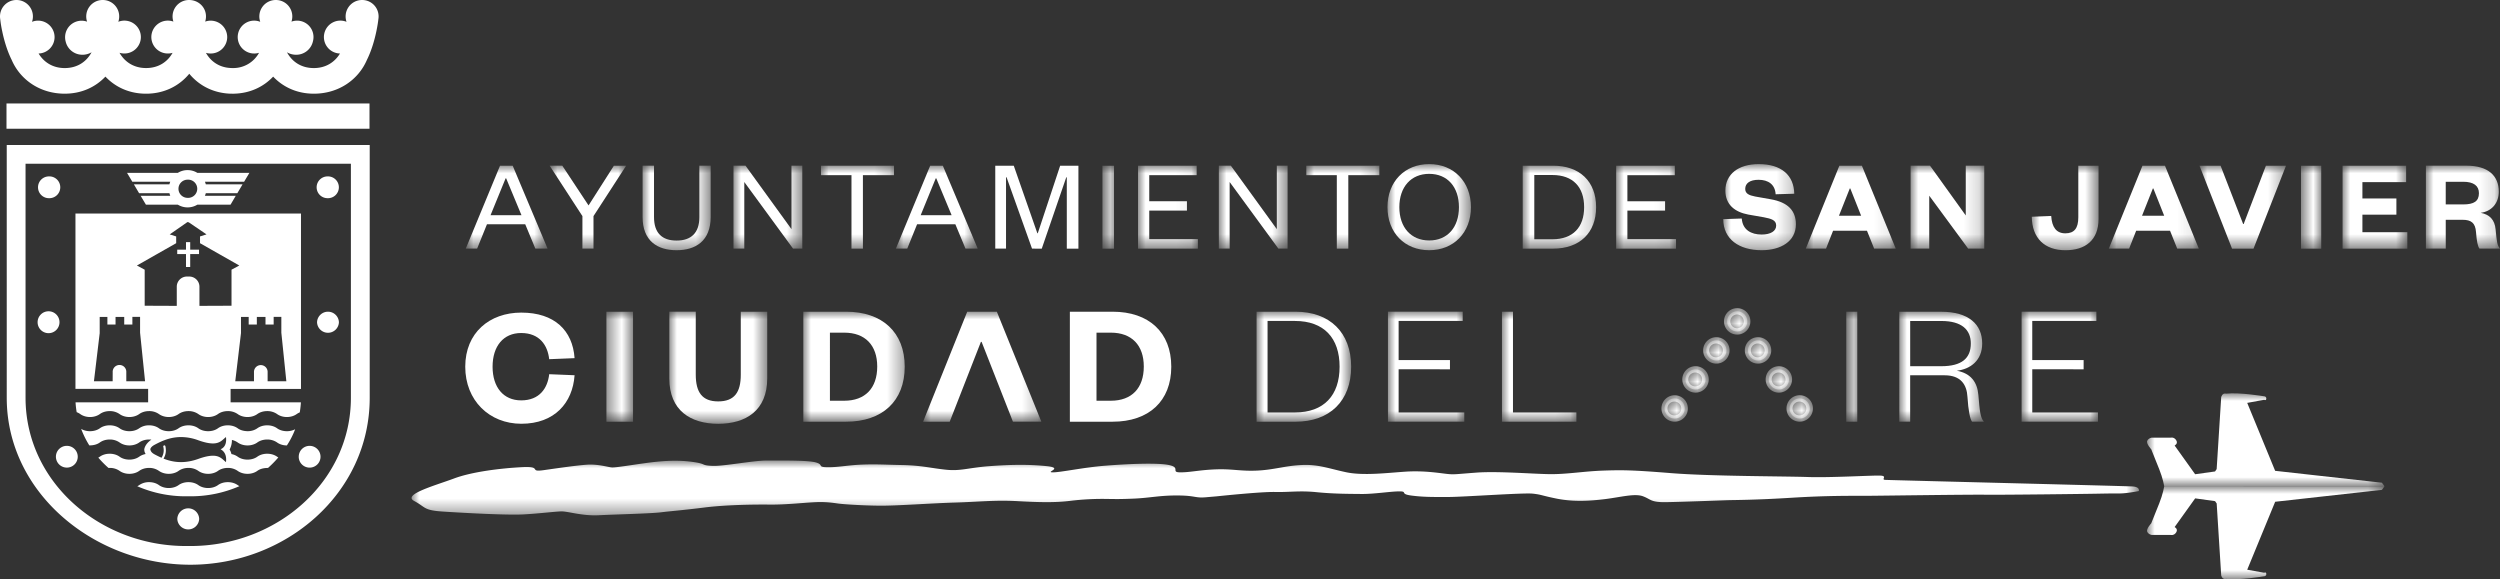 <svg width="164" height="38" viewBox="0 0 164 38" xmlns="http://www.w3.org/2000/svg" xmlns:xlink="http://www.w3.org/1999/xlink">
    <rect x="0" y="0" width="164" height="38" fill="#333333" stroke="none"/>
    <defs>
        <path id="9f9psozkya" d="M.491 0h1.747v7.216H.49z"/>
        <path id="c1r4aqncrc" d="M0 0h6.423v7.351H0z"/>
        <path id="r2hcw1ilge" d="M0 0h6.652v7.216H0z"/>
        <path id="kz1bnf7p5g" d="M0 0h6.206v7.216H0z"/>
        <path id="umux7bfrhi" d="M0 0h5.01v7.215H0z"/>
        <path id="8qofmbiosk" d="M0 0h4.883v7.216H0z"/>
        <path id="xz979bbvmm" d="M1.003 0h.723v7.216h-.723z"/>
        <path id="2rzwm80dto" d="M0 0h5.55v7.213H0z"/>
        <path id="lh3f1m29cq" d="M0 0h5.01v7.215H0z"/>
        <path id="1q33sr9bns" d="M0 0h7.759v7.216H0z"/>
        <path id="zykyzgs22u" d="M.703.7h1.323v1.32H.703z"/>
        <path id="4an5p63syw" d="M.496.494h1.737v1.733H.496z"/>
        <path id="h2vrmm3d4y" d="M.703.7h1.323v1.32H.703z"/>
        <path id="45f8lfv7pA" d="M.496.494h1.737v1.733H.496z"/>
        <path id="pe831zsjyC" d="M.703.7h1.323v1.32H.703z"/>
        <path id="q0ycet792E" d="M.496.494h1.737v1.733H.496z"/>
        <path id="1g74dzwuqG" d="M.703.7h1.323v1.32H.703z"/>
        <path id="4wolkyvnpI" d="M.496.494h1.737v1.733H.496z"/>
        <path id="bdd9sb4irK" d="M.703.7h1.323v1.32H.703z"/>
        <path id="enr0weq1xM" d="M.496.494h1.737v1.733H.496z"/>
        <path id="pdd5p7qs7O" d="M.703.7h1.323v1.32H.703z"/>
        <path id="br5b99h0fQ" d="M.496.494h1.737v1.733H.496z"/>
        <path id="49gr68yvmS" d="M.703.7h1.323v1.32H.703z"/>
        <path id="mv2b9hxfdU" d="M.496.494h1.737v1.733H.496z"/>
        <path id="ip4mx20xrW" d="M0 0h5.368v5.439H0z"/>
        <path id="u3hydcdeyY" d="M0 0h5.017v5.438H0z"/>
        <path id="2yv31ixhcaa" d="M0 0h4.467v5.544H0z"/>
        <path id="o8e49ibz5ac" d="M0 0h4.511v5.44H0z"/>
        <path id="ddy85j0xkae" d="M0 0h4.79v5.44H0z"/>
        <path id="xjx0v7v81ag" d="M0 0h5.366v5.439H0z"/>
        <path id="6qm0uudnjai" d="M.984 0h.761v5.44H.984z"/>
        <path id="8vkei342gak" d="M0 0h3.926v5.44H0z"/>
        <path id="z75838e2aam" d="M0 0h4.511v5.44H0z"/>
        <path id="65h3u1h6oao" d="M0 0h4.79v5.44H0z"/>
        <path id="rghfgny76aq" d="M0 0h5.472v5.647H0z"/>
        <path id="tri1rtlgmas" d="M0 0h4.815v5.441H0z"/>
        <path id="y3565k5weau" d="M0 0h3.927v5.44H0z"/>
        <path id="3ji9k6590aw" d="M0 0h4.764v5.647H0z"/>
        <path id="8m3w8m0uway" d="M0 0h5.902v5.441H0z"/>
        <path id="2gz4svh8naA" d="M0 0h4.833v5.44H0z"/>
        <path id="bx9ekkl1taC" d="M0 0h4.38v5.545H0z"/>
        <path id="gsqlgvdfraE" d="M0 0h5.903v5.441H0z"/>
        <path id="7uxmt37l0aG" d="M0 0h5.672v5.44H0z"/>
        <path id="e6y7q2wwpaI" d="M.7 0h1.329v5.44H.7z"/>
        <path id="kwv3zn6ovaK" d="M0 0h4.248v5.44H0z"/>
        <path id="8hsqfw5zgaM" d="M0 0h4.86v5.44H0z"/>
        <path id="2vnzgwqw2aO" d="M0 0h113.314v3.596H0z"/>
        <path id="lpcedo27xaQ" d="M0 0h15.577v6.1H0z"/>
        <path id="95tcb1avyaS" d="M0 0h15.577v6.102H0z"/>
    </defs>
    <g fill="none" fill-rule="evenodd">
        <path d="M34.199 20.507c2.183 0 3.367 1.178 3.493 2.988l-1.665.068c-.103-.917-.633-1.717-1.84-1.717-1.159 0-1.874.857-1.874 2.21 0 1.352.715 2.209 1.875 2.209 1.206 0 1.736-.8 1.84-1.717l1.664.068c-.126 1.81-1.31 3.183-3.493 3.183-2.09 0-3.679-1.52-3.679-3.744 0-2.22 1.588-3.548 3.679-3.548" fill="#FFF"/>
        <g transform="translate(39.29 20.448)">
            <mask id="b2jf0wnafb" fill="#fff">
                <use xlink:href="#9f9psozkya"/>
            </mask>
            <path fill="#FFF" mask="url(#b2jf0wnafb)" d="M.491 7.216h1.747V0H.49z"/>
        </g>
        <g transform="translate(43.907 20.448)">
            <mask id="urneu2owgd" fill="#fff">
                <use xlink:href="#c1r4aqncrc"/>
            </mask>
            <path d="M0 4.375V-.001h1.735v4.125c0 1.157.415 1.76 1.47 1.76 1.07 0 1.483-.603 1.483-1.749V0h1.735v4.376c0 2.108-1.402 2.976-3.217 2.976-1.804 0-3.207-.868-3.207-2.976" fill="#FFF" mask="url(#urneu2owgd)"/>
        </g>
        <g transform="translate(52.698 20.448)">
            <mask id="mmmj3v4fhf" fill="#fff">
                <use xlink:href="#r2hcw1ilge"/>
            </mask>
            <path d="M-.002 0h2.806C5.18 0 6.652 1.352 6.652 3.608c0 2.256-1.471 3.608-3.848 3.608H-.002V0zm2.688 5.84c1.37 0 2.162-.825 2.162-2.243 0-1.398-.792-2.223-2.162-2.223h-.941V5.84h.941z" fill="#FFF" mask="url(#mmmj3v4fhf)"/>
        </g>
        <path d="M70.183 20.448h2.805c2.377 0 3.848 1.352 3.848 3.608 0 2.256-1.47 3.608-3.848 3.608h-2.805v-7.216zm2.688 5.84c1.37 0 2.162-.825 2.162-2.243 0-1.398-.792-2.223-2.162-2.223h-.941v4.465h.941z" fill="#FFF"/>
        <g transform="translate(82.43 20.448)">
            <mask id="tgsid904xh" fill="#fff">
                <use xlink:href="#kz1bnf7p5g"/>
            </mask>
            <path d="M0 0h2.552c2.24 0 3.654 1.352 3.654 3.608 0 2.255-1.414 3.608-3.654 3.608H0V0zm2.516 6.609c1.908 0 2.931-1.124 2.931-3.001 0-1.878-1.023-3.001-2.93-3.001H.722v6.002h1.793z" fill="#FFF" mask="url(#tgsid904xh)"/>
        </g>
        <g transform="translate(91.049 20.448)">
            <mask id="js6vj7ofmj" fill="#fff">
                <use xlink:href="#umux7bfrhi"/>
            </mask>
            <path fill="#FFF" mask="url(#js6vj7ofmj)" d="M5.01 7.215H0V-.001h4.906v.606H.701v2.566h3.367v.607H.701v2.83H5.01z"/>
        </g>
        <g transform="translate(98.528 20.448)">
            <mask id="8cb9enkz7l" fill="#fff">
                <use xlink:href="#8qofmbiosk"/>
            </mask>
            <path fill="#FFF" mask="url(#8cb9enkz7l)" d="M.723 0v6.609h4.162v.607H0V0z"/>
        </g>
        <g transform="translate(120.112 20.448)">
            <mask id="vgakq0j7zn" fill="#fff">
                <use xlink:href="#xz979bbvmm"/>
            </mask>
            <path fill="#FFF" mask="url(#vgakq0j7zn)" d="M1.003 7.216h.723V0h-.723z"/>
        </g>
        <g transform="translate(124.597 20.45)">
            <mask id="gxdohljsxp" fill="#fff">
                <use xlink:href="#2rzwm80dto"/>
            </mask>
            <path d="M4.769 7.213c-.14-.196-.243-.745-.3-1.627-.044-.789-.423-1.417-1.504-1.417H.71v3.044h-.713V0h2.738C4.56 0 5.435.835 5.435 2.084c0 1.121-.78 1.682-1.665 1.785.92.172 1.343.746 1.414 1.592.09 1.053.125 1.488.365 1.752h-.78zm-2.012-3.64c1.346 0 1.933-.528 1.933-1.489 0-.895-.587-1.477-1.933-1.477H.711v2.966h2.046z" fill="#FFF" mask="url(#gxdohljsxp)"/>
        </g>
        <g transform="translate(132.616 20.448)">
            <mask id="okjr148m0r" fill="#fff">
                <use xlink:href="#lh3f1m29cq"/>
            </mask>
            <path fill="#FFF" mask="url(#okjr148m0r)" d="M5.01 7.215H0V-.001h4.907v.606H.7v2.566H4.07v.607H.701v2.83h4.31z"/>
        </g>
        <g transform="translate(60.554 20.448)">
            <mask id="qacg4alzjt" fill="#fff">
                <use xlink:href="#1q33sr9bns"/>
            </mask>
            <path fill="#FFF" mask="url(#qacg4alzjt)" d="M4.839 0H2.896L0 7.216h1.747L3.793 1.98h.047l2.055 5.235h1.864z"/>
        </g>
        <g transform="translate(108.494 25.437)">
            <mask id="mtvdqewq9v" fill="#fff">
                <use xlink:href="#zykyzgs22u"/>
            </mask>
            <path d="M1.365.7a.66.66 0 1 0-.001 1.32.66.66 0 0 0 0-1.32" fill="#FFF" mask="url(#mtvdqewq9v)"/>
        </g>
        <g transform="translate(108.495 25.437)">
            <mask id="a7f89hilbx" fill="#fff">
                <use xlink:href="#4an5p63syw"/>
            </mask>
            <path d="M1.364 2.226A.867.867 0 1 1 1.362.492a.867.867 0 0 1 .002 1.734m0-1.32a.454.454 0 1 0 .001.907.454.454 0 0 0-.001-.907" fill="#FFF" mask="url(#a7f89hilbx)"/>
        </g>
        <g transform="translate(109.861 23.532)">
            <mask id="i7aqem0pnz" fill="#fff">
                <use xlink:href="#h2vrmm3d4y"/>
            </mask>
            <path d="M1.365.7a.66.66 0 1 0-.001 1.32.66.66 0 0 0 0-1.32" fill="#FFF" mask="url(#i7aqem0pnz)"/>
        </g>
        <g transform="translate(109.862 23.532)">
            <mask id="4kgcxnr84B" fill="#fff">
                <use xlink:href="#45f8lfv7pA"/>
            </mask>
            <path d="M1.364 2.226a.869.869 0 0 1-.868-.865.868.868 0 1 1 .868.865m0-1.32a.454.454 0 1 0 .001.907.454.454 0 0 0-.001-.907" fill="#FFF" mask="url(#4kgcxnr84B)"/>
        </g>
        <g transform="translate(115.33 23.532)">
            <mask id="8xwkgynvjD" fill="#fff">
                <use xlink:href="#pe831zsjyC"/>
            </mask>
            <path d="M1.365.7a.66.66 0 1 0 0 1.32.66.66 0 0 0 0-1.32" fill="#FFF" mask="url(#8xwkgynvjD)"/>
        </g>
        <g transform="translate(115.331 23.532)">
            <mask id="r8rvoj8r8F" fill="#fff">
                <use xlink:href="#q0ycet792E"/>
            </mask>
            <path d="M1.364 2.226A.867.867 0 1 1 1.362.492a.867.867 0 0 1 .002 1.734m0-1.32a.454.454 0 1 0 .001.907.454.454 0 0 0 0-.907" fill="#FFF" mask="url(#r8rvoj8r8F)"/>
        </g>
        <g transform="translate(111.228 21.628)">
            <mask id="osgzujn93H" fill="#fff">
                <use xlink:href="#1g74dzwuqG"/>
            </mask>
            <path d="M1.365.7a.66.66 0 1 0 0 1.32.66.66 0 0 0 0-1.32" fill="#FFF" mask="url(#osgzujn93H)"/>
        </g>
        <g transform="translate(111.23 21.628)">
            <mask id="g3py63owoJ" fill="#fff">
                <use xlink:href="#4wolkyvnpI"/>
            </mask>
            <path d="M1.364 2.226A.867.867 0 1 1 1.362.492a.867.867 0 0 1 .002 1.734m0-1.32a.454.454 0 1 0 .001.907.454.454 0 0 0-.001-.907" fill="#FFF" mask="url(#g3py63owoJ)"/>
        </g>
        <g transform="translate(113.963 21.628)">
            <mask id="e5gyd39gnL" fill="#fff">
                <use xlink:href="#bdd9sb4irK"/>
            </mask>
            <path d="M1.365.7a.66.66 0 1 0 0 1.32.66.66 0 0 0 0-1.32" fill="#FFF" mask="url(#e5gyd39gnL)"/>
        </g>
        <g transform="translate(113.964 21.628)">
            <mask id="u4cfl7nucN" fill="#fff">
                <use xlink:href="#enr0weq1xM"/>
            </mask>
            <path d="M1.364 2.226A.867.867 0 1 1 1.362.492a.867.867 0 0 1 .002 1.734m0-1.32a.454.454 0 1 0 .001.907.454.454 0 0 0 0-.907" fill="#FFF" mask="url(#u4cfl7nucN)"/>
        </g>
        <g transform="translate(112.596 19.723)">
            <mask id="94zcpjewpP" fill="#fff">
                <use xlink:href="#pdd5p7qs7O"/>
            </mask>
            <path d="M1.365.701a.66.66 0 1 0 0 1.32.66.66 0 0 0 0-1.32" fill="#FFF" mask="url(#94zcpjewpP)"/>
        </g>
        <g transform="translate(112.597 19.723)">
            <mask id="g7le4qablR" fill="#fff">
                <use xlink:href="#br5b99h0fQ"/>
            </mask>
            <path d="M1.364 2.226A.867.867 0 1 1 1.362.492a.867.867 0 0 1 .002 1.734m0-1.32a.454.454 0 1 0 .001.908.454.454 0 0 0 0-.907" fill="#FFF" mask="url(#g7le4qablR)"/>
        </g>
        <g transform="translate(116.697 25.437)">
            <mask id="ezjs2whamT" fill="#fff">
                <use xlink:href="#49gr68yvmS"/>
            </mask>
            <path d="M1.365.7a.66.66 0 1 0 0 1.32.66.66 0 0 0 0-1.32" fill="#FFF" mask="url(#ezjs2whamT)"/>
        </g>
        <g transform="translate(116.698 25.437)">
            <mask id="sbqtlagmsV" fill="#fff">
                <use xlink:href="#mv2b9hxfdU"/>
            </mask>
            <path d="M1.364 2.226a.869.869 0 0 1-.868-.866.868.868 0 1 1 .868.865m0-1.319a.454.454 0 1 0 .001.907.454.454 0 0 0 0-.907" fill="#FFF" mask="url(#sbqtlagmsV)"/>
        </g>
        <g transform="translate(30.554 10.87)">
            <mask id="miik50bg5X" fill="#fff">
                <use xlink:href="#ip4mx20xrW"/>
            </mask>
            <path d="m3.078 0 2.29 5.439h-.803L3.9 3.84H1.392L.745 5.44H0l2.248-5.44h.83zM1.626 3.245h2.028L2.65.829h-.036l-.988 2.417z" fill="#FFF" mask="url(#miik50bg5X)"/>
        </g>
        <g transform="translate(36.057 10.87)">
            <mask id="x96romxlhZ" fill="#fff">
                <use xlink:href="#u3hydcdeyY"/>
            </mask>
            <path fill="#FFF" mask="url(#x96romxlhZ)" d="M4.214 0h.805L2.876 3.307v2.13H2.15v-2.13L0-.001h.83l1.722 2.607z"/>
        </g>
        <g transform="translate(42.153 10.87)">
            <mask id="wqsivyz94ab" fill="#fff">
                <use xlink:href="#2yv31ixhcaa"/>
            </mask>
            <path d="M0 3.359v-3.36h.75v3.368c0 1.037.516 1.545 1.48 1.545.96 0 1.495-.508 1.495-1.537V-.002h.742v3.36c0 1.59-.996 2.186-2.237 2.186C.988 5.544 0 4.948 0 3.359" fill="#FFF" mask="url(#wqsivyz94ab)"/>
        </g>
        <g transform="translate(48.118 10.87)">
            <mask id="opbhbr1dsad" fill="#fff">
                <use xlink:href="#o8e49ibz5ac"/>
            </mask>
            <path fill="#FFF" mask="url(#opbhbr1dsad)" d="M3.803 4.162V-.001h.71V5.44h-.606L.708 1.07v4.37h-.71V-.001h.79z"/>
        </g>
        <g transform="translate(53.857 10.871)">
            <mask id="nmw8uii5saf" fill="#fff">
                <use xlink:href="#ddy85j0xkae"/>
            </mask>
            <path fill="#FFF" mask="url(#nmw8uii5saf)" d="M2 5.44V.62H-.001V0H4.79v.62H2.75v4.82z"/>
        </g>
        <g transform="translate(58.772 10.87)">
            <mask id="va9w86rwtah" fill="#fff">
                <use xlink:href="#xjx0v7v81ag"/>
            </mask>
            <path d="m3.077 0 2.29 5.439h-.803L3.898 3.84H1.39L.743 5.44h-.745l2.25-5.44h.829zM1.625 3.245h2.028L2.648.829h-.035l-.988 2.417z" fill="#FFF" mask="url(#va9w86rwtah)"/>
        </g>
        <path fill="#FFF" d="m67.701 16.31-1.67-4.68h-.036v4.68h-.706v-5.439h1.214l1.547 4.43h.028l1.468-4.43h1.198v5.44h-.762v-4.68h-.035l-1.607 4.68z"/>
        <g transform="translate(71.335 10.873)">
            <mask id="z22mm4uyiaj" fill="#fff">
                <use xlink:href="#6qm0uudnjai"/>
            </mask>
            <path fill="#FFF" mask="url(#z22mm4uyiaj)" d="M.984 5.44h.761V0H.984z"/>
        </g>
        <g transform="translate(74.655 10.871)">
            <mask id="kr5qt7jnqal" fill="#fff">
                <use xlink:href="#8vkei342gak"/>
            </mask>
            <path fill="#FFF" mask="url(#kr5qt7jnqal)" d="M3.926 5.44H-.001V0h3.848v.62H.736v1.71h2.472v.614H.736v1.872h3.19z"/>
        </g>
        <g transform="translate(79.955 10.87)">
            <mask id="o9xa706i5an" fill="#fff">
                <use xlink:href="#z75838e2aam"/>
            </mask>
            <path fill="#FFF" mask="url(#o9xa706i5an)" d="M3.804 4.162V-.001h.707V5.44h-.603L.71 1.07v4.37H0V-.001h.789z"/>
        </g>
        <g transform="translate(85.694 10.871)">
            <mask id="8sguc287dap" fill="#fff">
                <use xlink:href="#65h3u1h6oao"/>
            </mask>
            <path fill="#FFF" mask="url(#8sguc287dap)" d="M2.001 5.44V.62H-.002V0h4.793v.62H2.755v4.82z"/>
        </g>
        <g transform="translate(91.021 10.767)">
            <mask id="pbpmqdxxnar" fill="#fff">
                <use xlink:href="#rghfgny76aq"/>
            </mask>
            <path d="M2.736 5.647C1.128 5.647-.002 4.5-.002 2.823S1.128-.002 2.736-.002c1.599 0 2.737 1.149 2.737 2.825 0 1.676-1.138 2.824-2.737 2.824m0-5.01c-1.19 0-1.96.855-1.96 2.186 0 1.33.77 2.185 1.96 2.185s1.95-.855 1.95-2.185S3.927.638 2.737.638" fill="#FFF" mask="url(#pbpmqdxxnar)"/>
        </g>
        <g transform="translate(99.89 10.87)">
            <mask id="57ie548ieat" fill="#fff">
                <use xlink:href="#tri1rtlgmas"/>
            </mask>
            <path d="M-.001 0h1.995c1.73 0 2.821 1.02 2.821 2.72 0 1.7-1.091 2.721-2.821 2.721H-.001V0zm1.95 4.826c1.346 0 2.08-.786 2.08-2.106 0-1.322-.734-2.109-2.08-2.109H.76v4.215h1.19z" fill="#FFF" mask="url(#57ie548ieat)"/>
        </g>
        <g transform="translate(106.02 10.871)">
            <mask id="s69i7b07nav" fill="#fff">
                <use xlink:href="#y3565k5weau"/>
            </mask>
            <path fill="#FFF" mask="url(#s69i7b07nav)" d="M3.927 5.44H0V0h3.848v.62H.737v1.71h2.472v.614H.737v1.872h3.19z"/>
        </g>
        <g transform="translate(113.046 10.767)">
            <mask id="m5h10y4mjax" fill="#fff">
                <use xlink:href="#3ji9k6590aw"/>
            </mask>
            <path d="M1.214 3.566c.052.75.62 1.053 1.302 1.053.587 0 .955-.223.955-.588 0-.362-.324-.449-.805-.544l-1.031-.18C.759 3.141.139 2.66.139 1.735.14.665.988-.001 2.325-.001c1.496 0 2.309.734 2.333 1.942l-1.222.036c-.036-.64-.48-.95-1.12-.95-.559 0-.875.223-.875.596 0 .31.246.422.647.5l1.034.183c1.127.199 1.643.751 1.643 1.64 0 1.122-.988 1.701-2.249 1.701C1.048 5.647 0 4.93 0 3.61l1.214-.043z" fill="#FFF" mask="url(#m5h10y4mjax)"/>
        </g>
        <g transform="translate(118.459 10.87)">
            <mask id="lu1pmucmtaz" fill="#fff">
                <use xlink:href="#8m3w8m0uway"/>
            </mask>
            <path d="M3.68 0 5.903 5.44H4.486l-.472-1.175H1.792L1.328 5.44H0L2.204 0h1.477zM2.178 3.28h1.452l-.71-1.787h-.033l-.71 1.788z" fill="#FFF" mask="url(#lu1pmucmtaz)"/>
        </g>
        <g transform="translate(125.335 10.87)">
            <mask id="t3zvqohahaB" fill="#fff">
                <use xlink:href="#2gz4svh8naA"/>
            </mask>
            <path fill="#FFF" mask="url(#t3zvqohahaB)" d="M3.619 3.264V-.002h1.214V5.44H3.777L1.223 1.968V5.44H0V-.002h1.274z"/>
        </g>
        <g transform="translate(133.285 10.87)">
            <mask id="nafn0fonjaD" fill="#fff">
                <use xlink:href="#bx9ekkl1taC"/>
            </mask>
            <path d="M4.38 0v3.487c0 1.426-.892 2.058-2.17 2.058C.85 5.545.017 4.766 0 3.349l1.274-.052c.047.735.333 1.14.928 1.14.587 0 .85-.335.85-1.053V0H4.38z" fill="#FFF" mask="url(#nafn0fonjaD)"/>
        </g>
        <g transform="translate(138.34 10.87)">
            <mask id="f8c9o9x0daF" fill="#fff">
                <use xlink:href="#gsqlgvdfraE"/>
            </mask>
            <path d="M3.681 0 5.903 5.44H4.486l-.472-1.175H1.793L1.329 5.44h-1.33L2.206 0H3.68zM2.177 3.28H3.63l-.71-1.787h-.032l-.71 1.788z" fill="#FFF" mask="url(#f8c9o9x0daF)"/>
        </g>
        <g transform="translate(144.29 10.871)">
            <mask id="3c8rmfk7gaH" fill="#fff">
                <use xlink:href="#7uxmt37l0aG"/>
            </mask>
            <path fill="#FFF" mask="url(#3c8rmfk7gaH)" d="M2.132 5.44-.002 0H1.38l1.48 3.823h.035L4.354 0h1.318L3.54 5.44z"/>
        </g>
        <g transform="translate(150.245 10.873)">
            <mask id="h31af8pboaJ" fill="#fff">
                <use xlink:href="#e6y7q2wwpaI"/>
            </mask>
            <path fill="#FFF" mask="url(#h31af8pboaJ)" d="M.7 5.44h1.329V0H.7z"/>
        </g>
        <g transform="translate(153.674 10.871)">
            <mask id="kuif50t4jaL" fill="#fff">
                <use xlink:href="#kwv3zn6ovaK"/>
            </mask>
            <path fill="#FFF" mask="url(#kuif50t4jaL)" d="M4.248 5.44h-4.25V0h4.17v1.078H1.3V2.15h2.23v1.06H1.3V4.36h2.948z"/>
        </g>
        <g transform="translate(159.14 10.87)">
            <mask id="lg0vbs5czaN" fill="#fff">
                <use xlink:href="#8hsqfw5zgaM"/>
            </mask>
            <path d="M3.514 5.44c-.115-.147-.183-.5-.227-1.08-.043-.612-.324-.811-.876-.811h-1.11V5.44H-.001V-.002h2.658c1.425 0 2.123.659 2.123 1.703 0 .803-.516 1.304-1.187 1.39.584.112.917.45.98 1.087.076.805.103 1.063.286 1.262H3.514zm-1.067-2.9c.69 0 1.031-.202 1.031-.735 0-.485-.34-.751-1.031-.751H1.3v1.485h1.146z" fill="#FFF" mask="url(#lg0vbs5czaN)"/>
        </g>
        <g transform="translate(26.999 30.211)">
            <mask id="urjxt6owwaP" fill="#fff">
                <use xlink:href="#2vnzgwqw2aO"/>
            </mask>
            <path d="M113.304 2.003s.112-.266-.407-.302c-.518-.032-15.932-.413-16.23-.432-.294-.02.19-.261-.327-.28-.518-.022-3.29.146-4.767.092-1.48-.052-6.329-.046-8.93-.253-2.598-.21-3.26-.21-4.505-.166-1.245.044-2.394.248-3.499.231-1.105-.016-3.408-.204-4.792-.1-1.384.103-1.452.141-1.976.079-.521-.06-1.495-.218-2.663-.142-1.166.076-2.76.278-3.892.04-1.133-.239-1.831-.53-2.928-.475-1.095.051-1.799.31-2.893.364-1.097.055-1.632-.12-2.732-.079-1.097.041-1.664.196-2.328.196-.66-.002.036-.302-.72-.473-.759-.172-2.732-.08-4.186.035-1.458.112-2.959.444-3.474.438-.516-.005.772-.294-.42-.41-1.19-.12-2.364-.099-3.748.005-1.383.106-1.87.335-2.838.231C34.08.5 33.47.325 32.216.297c-1.252-.024-1.7-.065-2.65-.03-.952.036-1.522.177-2.26.172-.733-.006-.237-.152-.771-.31C26-.031 24.165.004 23.282 0c-.882 0-2.817.386-3.556.35-.74-.032-.385-.119-1.133-.236-.75-.117-1.49-.136-2.505-.035-1.018.098-2.67.405-2.967.372-.3-.032-.911-.228-1.64-.176C10.753.33 9.67.488 8.66.632 7.647.776 8.624.357 7.238.433c-1.39.077-3.273.3-4.465.749C1.58 1.628-.622 2.229.167 2.652c.788.42.592.614 1.926.698 1.335.087 4.222.245 5.243.185 1.023-.057 2.036-.185 2.475-.198.44-.014 1.362.307 2.459.253 1.094-.055 3.441-.112 4.09-.193.653-.082 1.382-.131 2.83-.313 1.447-.183 3.281-.204 4.313-.194 1.031.011 2.191-.12 2.92-.155.731-.038 1.181.033 1.555.085.374.051 1.561.128 2.664.141 1.105.017 3.365-.155 4.975-.204 1.61-.046 2.622-.174 4.104-.095 1.482.082 2.514.106 3.526-.022a17.502 17.502 0 0 1 2.413-.12c.513.006.736.02 1.76-.024 1.023-.046 1.665-.212 2.84-.204 1.177.005 1.128.182 1.854.117l.728-.063s2.852-.304 3.8-.283c.946.022 1.59-.1 2.71.011 1.115.114 2.144.112 2.955.12.81.01 1.888-.166 2.478-.171.586-.003.021.165.77.269.747.103 1.407.103 2.436.1 1.03-.002 4.964-.288 5.56-.22.597.065.531.117 1.585.33 1.056.209 2.153.154 3.166.027 1.015-.126 1.937-.384 2.477-.185.538.2.492.402 1.518.386 1.029-.016 3.441-.109 4.028-.128.587-.016 1.763-.01 4.17-.158 2.407-.15 3.88-.125 5.057-.13 1.176-.009 6.607-.087 7.71-.071 1.104.014 6.538-.052 7.343-.068.808-.016 1.029-.016 1.468-.016.442 0 1.231-.156 1.231-.156" fill="#FFF" mask="url(#urjxt6owwaP)"/>
        </g>
        <g transform="translate(140.845 25.803)">
            <mask id="tp36fk22haR" fill="#fff">
                <use xlink:href="#lpcedo27xaQ"/>
            </mask>
            <path d="m15.577 6.095-.166-.231-7.006-.781L6.572.626 7.685.424s.134.08.14-.081c.002-.158-.17-.153-.17-.153S6.069-.076 5.193.02C4.93-.046 4.866.25 4.866.25L4.568 4.97l-.106.155-1.305.182L1.81 3.423s.249-.117.104-.348c-.145-.232-.374-.166-.374-.166H.3s-.199.024-.286.204c-.088.18.262.558.262.558s.289.734.526 1.311c.235.577.328 1.118.328 1.118l14.447-.005z" fill="#FFF" mask="url(#tp36fk22haR)"/>
        </g>
        <g transform="translate(140.845 31.898)">
            <mask id="0ez77fx3haT" fill="#fff">
                <use xlink:href="#95tcb1avyaS"/>
            </mask>
            <path d="M1.13 0S1.037.541.803 1.118C.565 1.695.276 2.43.276 2.43s-.35.378-.262.558c.087.18.286.204.286.204h1.24s.229.065.373-.166c.145-.232-.103-.349-.103-.349L3.158.795l1.304.182.107.152.297 4.721s.063.297.328.231c.876.096 2.461-.171 2.461-.171s.172.005.17-.152c-.006-.16-.14-.082-.14-.082l-1.113-.201 1.834-4.457L15.41.237 15.578 0H1.13z" fill="#FFF" mask="url(#0ez77fx3haT)"/>
        </g>
        <path d="M15.324 6.147h-.071l-.183-.003c-1.114-.052-2.03-.55-2.653-1.306-.658.8-1.643 1.309-2.835 1.309-1.097 0-2.014-.43-2.667-1.121-.652.69-1.572 1.12-2.669 1.12-1.618 0-2.92-.91-3.482-2.22-.32-.644-.513-1.363-.62-1.88a8.048 8.048 0 0 1-.13-.794A1.078 1.078 0 0 1 1.08 0 1.078 1.078 0 0 1 2.1 1.431a1.081 1.081 0 0 1 1.48 1.002c0 .585-.467 1.06-1.048 1.077.343.571.93.955 1.713.955.833 0 1.433-.422 1.763-1.037a1.167 1.167 0 0 1-.608.164c-.54-.003-.99-.381-1.097-.887a1.082 1.082 0 0 1 1.41-1.284A1.078 1.078 0 0 1 6.74 0a1.078 1.078 0 0 1 1.021 1.43 1.08 1.08 0 0 1 1.48 1.001c0 .596-.484 1.078-1.081 1.078-.112 0-.219-.016-.32-.046.339.596.937 1.001 1.742 1.001.813 0 1.408-.405 1.74-.998-.097.03-.201.043-.308.043a1.08 1.08 0 0 1-1.086-1.077 1.08 1.08 0 0 1 1.447-1.015A1.078 1.078 0 0 1 12.4 0c.627 0 1.113.482 1.113 1.078 0 .117-.019.234-.054.34a1.083 1.083 0 0 1 1.446 1.015 1.08 1.08 0 0 1-1.083 1.077c-.11 0-.213-.014-.312-.043.306.546.838.936 1.559.99l.082.005.098.003h.074a1.927 1.927 0 0 0 1.67-1.001c-.101.03-.208.046-.32.046a1.078 1.078 0 1 1 .399-2.079A1.078 1.078 0 0 1 18.093 0a1.078 1.078 0 0 1 1.027 1.42 1.076 1.076 0 0 1 1.41 1.285 1.123 1.123 0 0 1-1.097.887c-.232 0-.436-.06-.608-.164.33.615.93 1.037 1.763 1.037.783 0 1.37-.384 1.714-.955a1.079 1.079 0 1 1 .43-2.079A1.078 1.078 0 0 1 23.753 0a1.078 1.078 0 0 1 1.069 1.252c-.017.16-.052.41-.131.794-.107.517-.3 1.236-.62 1.88-.562 1.31-1.864 2.22-3.482 2.22-1.097 0-2.017-.43-2.67-1.12-.638.677-1.53 1.102-2.594 1.12zm7.695 19.947V10.74H1.676v15.354c0 5.51 4.857 9.725 10.528 9.725h.287c5.67 0 10.528-4.215 10.528-9.725zm1.234-16.581v16.581c0 6.288-5.518 10.952-11.762 10.952-6.247 0-12.049-4.664-12.049-10.952V9.513h23.81zm-11.945 1.646c.232 0 .45.065.636.18h3.417l-.347.582h-2.57c.021.054.04.111.057.171h2.412l-.344.582h-2.068a2.105 2.105 0 0 1-.058.172h2.022l-.343.582h-2.178a1.233 1.233 0 0 1-1.275 0H9.573l-.346-.582h1.943a1.384 1.384 0 0 1-.055-.172h-1.99l-.343-.582h2.333c.014-.06.033-.117.055-.171H8.68l-.347-.583h3.335c.186-.114.404-.18.639-.18zm-.6 1.224c0 .33.267.596.6.596a.597.597 0 1 0 0-1.192c-.333 0-.6.267-.6.596zm7.89 17.578c0-.395.318-.713.714-.713a.714.714 0 1 1 0 1.428.713.713 0 0 1-.715-.715zm1.2-8.822a.718.718 0 0 1 1.435 0 .718.718 0 0 1-1.435 0zm-.027-8.851c0-.397.322-.716.717-.716a.715.715 0 1 1 0 1.429.715.715 0 0 1-.717-.713zM3.668 29.96c0-.395.322-.713.718-.713a.714.714 0 1 1 0 1.428.716.716 0 0 1-.718-.715zm-1.201-8.822a.718.718 0 0 1 1.436 0 .718.718 0 0 1-1.436 0zm9.164 12.9a.718.718 0 0 1 1.435 0 .718.718 0 0 1-1.435 0zM2.494 12.288c0-.397.32-.716.718-.716a.715.715 0 1 1 0 1.429.714.714 0 0 1-.718-.713zm2.83 15.847c.159.095.36.152.582.152.25 0 .48-.073.646-.193.164-.12.393-.193.644-.193.254 0 .48.073.647.193.164.12.393.193.644.193.254 0 .48-.073.647-.193a1.11 1.11 0 0 1 .647-.193c.25 0 .48.073.644.193.166.12.396.193.647.193.25 0 .48-.073.644-.193.166-.12.395-.193.647-.193.25 0 .48.073.646.193.164.12.393.193.644.193.254 0 .48-.073.647-.193.164-.12.393-.193.644-.193.254 0 .48.073.647.193.164.12.393.193.685.193l.104-.008c.196-.022.368-.09.502-.185.166-.12.395-.193.647-.193.25 0 .48.073.646.193.164.12.393.193.644.193.205 0 .39-.049.543-.128a5.417 5.417 0 0 1-.543 1.062c-.25 0-.48-.077-.644-.196a1.116 1.116 0 0 0-.646-.193c-.252 0-.48.073-.647.193-.164.12-.393.196-.644.196-.254 0-.483-.077-.647-.196a1.075 1.075 0 0 0-.377-.164 1.299 1.299 0 0 1-.152.629c.057.09.095.19.122.297.156.03.295.09.407.171.164.12.393.193.647.193.25 0 .48-.073.644-.193.166-.12.395-.193.647-.193.25 0 .48.073.646.193l.082.052a7.009 7.009 0 0 1-.677.688c-.303-.003-.532.07-.698.19-.164.12-.393.196-.644.196-.254 0-.483-.076-.647-.195a1.11 1.11 0 0 0-.647-.194c-.25 0-.48.074-.644.194-.166.12-.393.195-.647.195-.25 0-.48-.076-.644-.195a1.116 1.116 0 0 0-.646-.194c-.252 0-.48.074-.647.194-.164.12-.393.195-.644.195s-.48-.076-.647-.195a1.101 1.101 0 0 0-.644-.194c-.254 0-.48.074-.647.194-.166.12-.393.195-.647.195-.25 0-.48-.076-.644-.195a1.11 1.11 0 0 0-.647-.194l-.079.003a6.816 6.816 0 0 1-.668-.677c.035-.02.07-.041.103-.063.164-.12.393-.193.644-.193.254 0 .48.073.647.193.164.12.393.193.644.193.254 0 .48-.073.647-.193.115-.082.26-.144.42-.174a.637.637 0 0 1-.082-.199l-.01-.106c.046-.256.226-.468.469-.64a1.35 1.35 0 0 0-.15-.007c-.254 0-.48.073-.647.193-.166.12-.393.196-.647.196-.25 0-.48-.077-.644-.196a1.11 1.11 0 0 0-.647-.193c-.25 0-.48.073-.644.193-.166.12-.395.196-.693.193a6.149 6.149 0 0 1-.535-1.083zm6.553.536c-.729 0-1.294.272-1.733.506-.183.098-.262.196-.284.289.022.144.101.244.284.342.139.074.29.15.453.22a.922.922 0 0 0 .114-.726c-.008-.04.014-.076.069-.087.032 0 .062.022.07.055.02.092.03.185.03.272a.94.94 0 0 1-.03.25.989.989 0 0 1-.122.294c.33.13.71.228 1.149.228.335 0 .71-.06 1.121-.206.429-.155.737-.213.97-.213.474 0 .63.245.856.42.087-.68-.35-.822-.35-.85 0 0 .437-.117.35-.794-.226.174-.382.419-.857.419-.232 0-.54-.057-.969-.212a3.263 3.263 0 0 0-1.121-.207zm-2.871 3.227a.839.839 0 0 0 .128-.076 1.11 1.11 0 0 1 .647-.193c.25 0 .48.073.644.193.166.12.396.193.647.193.25 0 .48-.073.644-.193.166-.12.395-.193.647-.193.25 0 .48.073.646.193.164.12.393.193.644.193.254 0 .48-.073.647-.193.164-.12.393-.193.644-.193.254 0 .48.073.647.193.035.024.074.049.115.07a7.965 7.965 0 0 1-3.215.665h-.287a7.939 7.939 0 0 1-3.198-.659zm6.121-6.386v.879h4.612a6.62 6.62 0 0 1-.074.661 1.07 1.07 0 0 0-.199.109c-.166.12-.393.196-.647.196-.25 0-.48-.076-.644-.196a1.116 1.116 0 0 0-.646-.193c-.252 0-.48.073-.647.193-.164.12-.393.196-.644.196-.254 0-.483-.076-.647-.196a1.11 1.11 0 0 0-.647-.193c-.25 0-.48.073-.644.193-.166.12-.393.196-.647.196-.25 0-.48-.076-.644-.196a1.116 1.116 0 0 0-.646-.193c-.252 0-.48.073-.647.193-.164.12-.393.196-.644.196s-.48-.076-.647-.196a1.101 1.101 0 0 0-.644-.193c-.254 0-.48.073-.647.193-.166.12-.393.196-.647.196-.25 0-.48-.076-.644-.196a1.11 1.11 0 0 0-.647-.193c-.25 0-.48.073-.644.193-.166.12-.395.196-.646.196s-.48-.076-.644-.196a1.042 1.042 0 0 0-.232-.123 5.664 5.664 0 0 1-.074-.647h4.762v-.88H4.95V14.006h14.795v11.507h-4.618zm-8.586-3.668-.379 3.165H7.39l.003-.59a.447.447 0 1 1 .892 0v.59h1.231l-.327-3.184v-1.037h-.505v.501h-.535v-.5H7.58v.5h-.535v-.5h-.505v1.055zm5.843-7.26-.09-.016-1.162.808.425.134v.443l-2.576 1.464.51.275v2.364l2.105.009v-1.258c0-.367.3-.666.668-.666h.15c.369 0 .669.3.669.666v1.258l2.104-.009v-2.364l.51-.275-2.576-1.464v-.443l.426-.134-1.163-.792zm3.425 7.26-.376 3.165h1.228v-.59a.448.448 0 1 1 .895 0v.59h1.228l-.328-3.184v-1.037h-.504v.501h-.535v-.5h-.568v.5h-.535v-.5h-.505v1.055zm-4.183-5.466h.575v-.493h.276v.493h.579v.288h-.579v.849h-.276v-.849h-.575v-.288zM.426 8.443h23.813V6.786H.426v1.657z" fill="#FFF"/>
    </g>
</svg>
